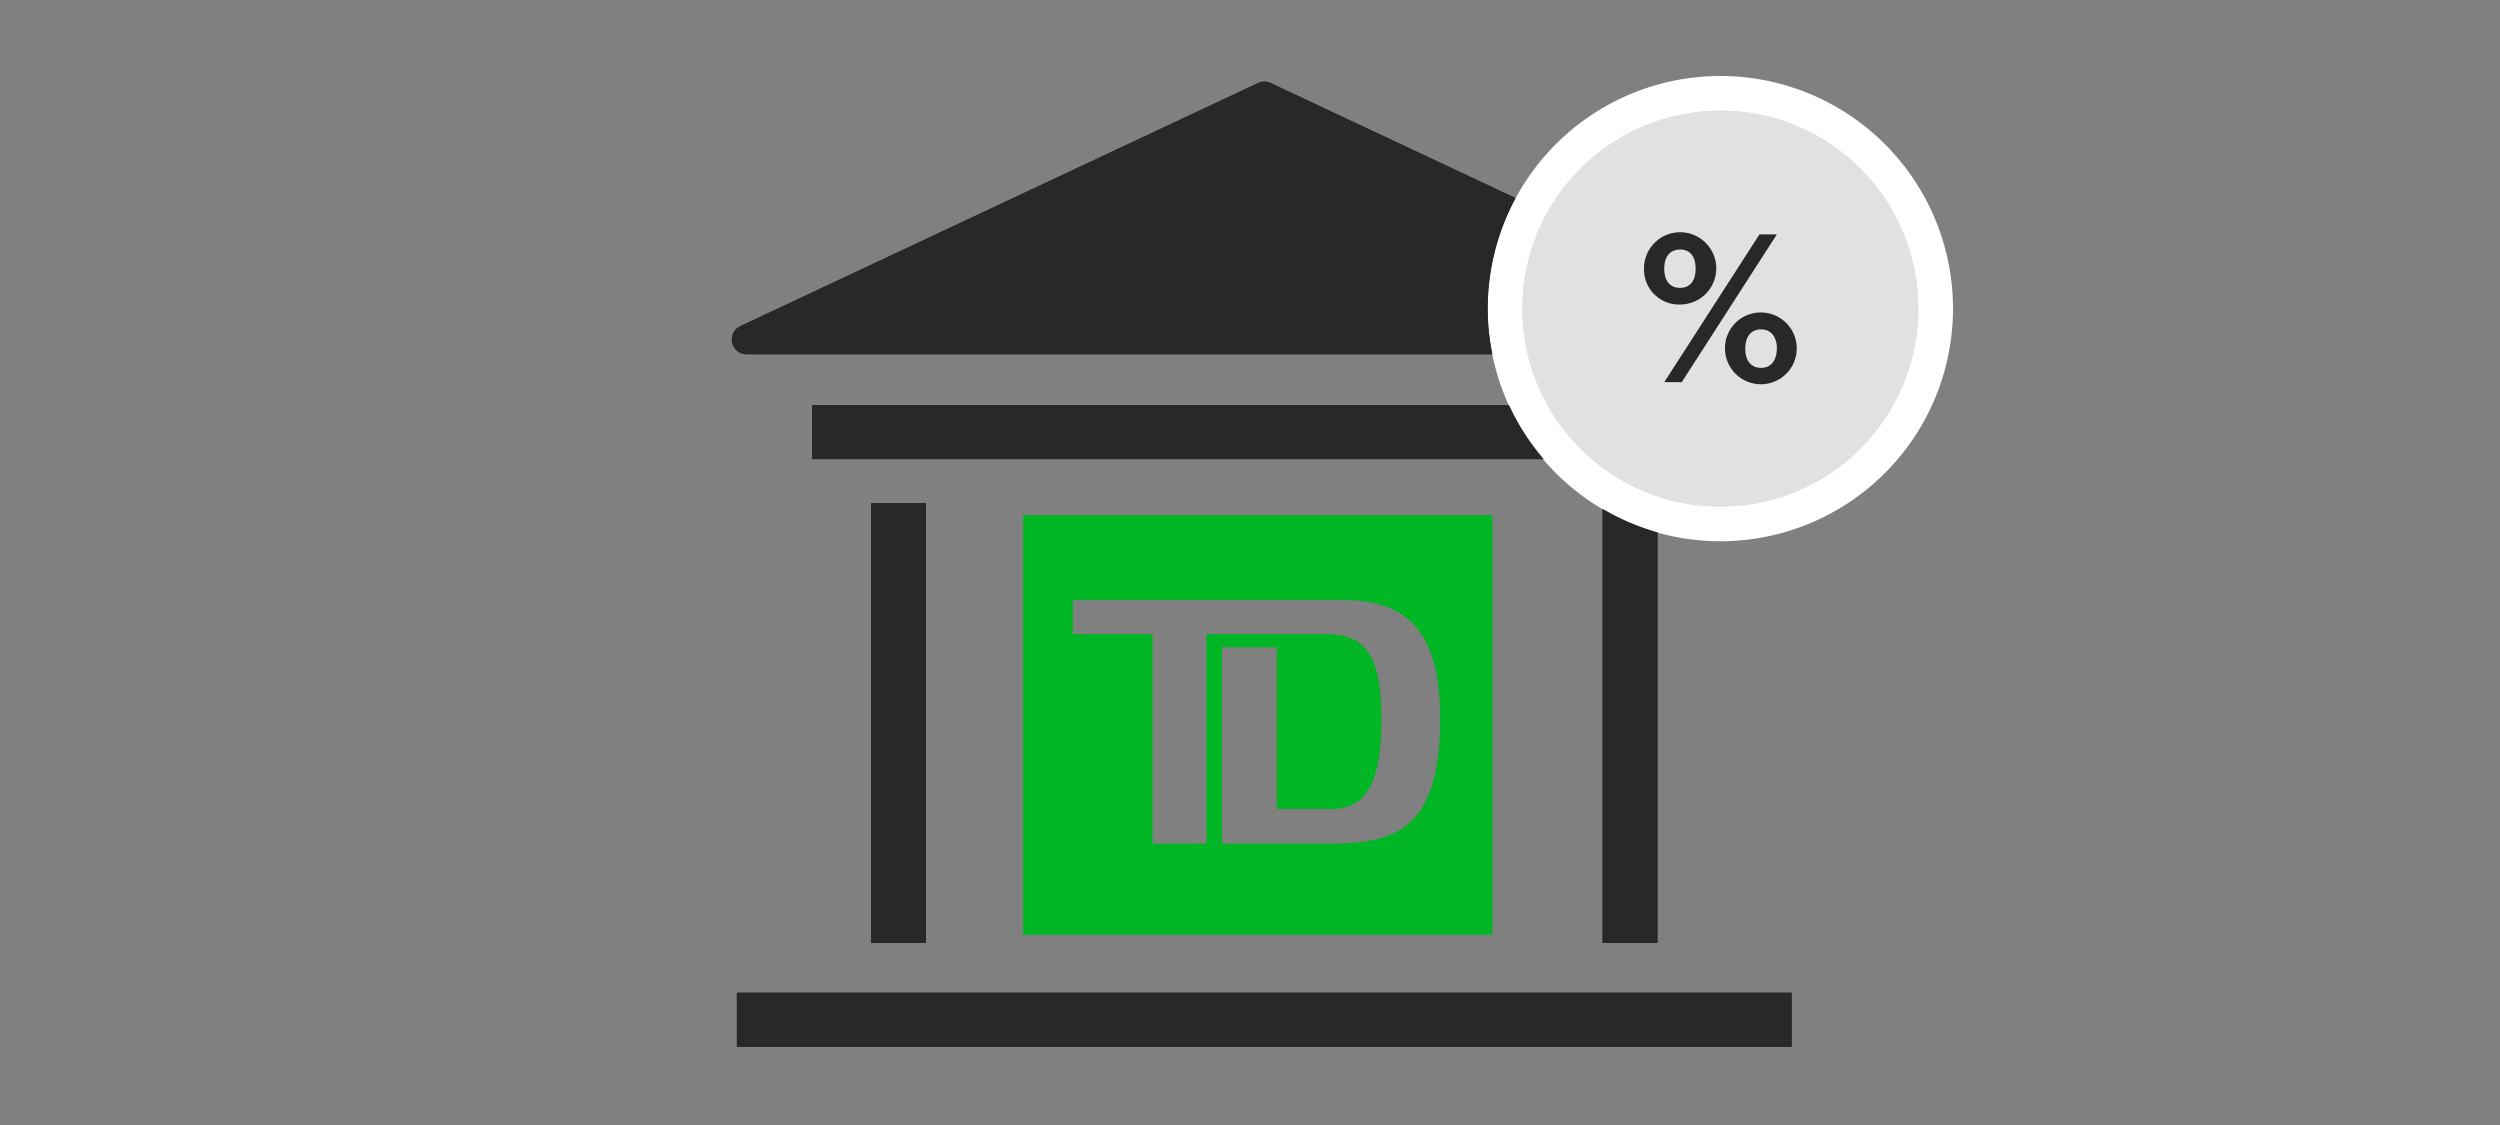 <svg id="ART_WORKS" data-name="ART WORKS" xmlns="http://www.w3.org/2000/svg" viewBox="0 0 200 90"><rect x="0" y="0" width="200" height="90" fill="#808080" stroke="none"/><title>TDRates_wealth</title><path d="M59.73,28.34h82.82a1.18,1.18,0,0,0,1.2-1.16,1.16,1.16,0,0,0-.69-1.09L101.65,6.64a1.19,1.19,0,0,0-1,0L59.23,26.09a1.18,1.18,0,0,0,.5,2.25Z" style="fill:#282828"/><line x1="58.95" y1="81.58" x2="143.33" y2="81.58" style="fill:none;stroke:#282828;stroke-miterlimit:10;stroke-width:4.321px"/><line x1="64.97" y1="34.57" x2="137.32" y2="34.57" style="fill:none;stroke:#282828;stroke-miterlimit:10;stroke-width:4.321px"/><path d="M81.87,41.22V74.76h37.51V41.22ZM106.49,67.5H97.76V51.77h4.39V64.72h4.22c2.91,0,4.13-2,4.13-7.22s-1.39-6.75-4.35-6.75H96.53V67.5H92.19V50.75H85.81V48h21.7c5.23,0,7.72,2.71,7.72,9.5C115.23,66.41,111.52,67.5,106.49,67.5Z" style="fill:#00b624"/><line x1="71.88" y1="40.24" x2="71.88" y2="75.44" style="fill:none;stroke:#282828;stroke-miterlimit:10;stroke-width:4.388px"/><line x1="130.4" y1="40.24" x2="130.4" y2="75.44" style="fill:none;stroke:#282828;stroke-miterlimit:10;stroke-width:4.388px"/><path d="M156.24,24.69A18.61,18.61,0,1,1,137.63,6.08,18.61,18.61,0,0,1,156.24,24.69Z" style="fill:#fff"/><circle cx="137.63" cy="24.69" r="15.84" style="fill:#e2e0e2"/><path d="M131.52,21.51a2.89,2.89,0,1,1,2.87,2.85A2.8,2.8,0,0,1,131.52,21.51Zm9.24-2.76h1.39l-7.61,11.82h-1.4Zm-5.11,2.75c0-1-.46-1.54-1.24-1.54s-1.27.54-1.27,1.54.49,1.53,1.27,1.53S135.65,22.47,135.65,21.5ZM138,27.88A2.85,2.85,0,0,1,140.89,25,2.87,2.87,0,1,1,138,27.88Zm4.15,0c0-.93-.48-1.53-1.26-1.53s-1.27.55-1.27,1.54.49,1.54,1.27,1.54S142.15,28.84,142.15,27.85Z" style="fill:#282828"/><rect x="58.95" y="79.42" width="84.38" height="4.32" style="fill:#282828"/><path d="M81.87,41.22V74.76h37.51V41.22ZM106.49,67.5H97.76V51.77h4.39V64.72h4.22c2.91,0,4.13-2,4.13-7.22s-1.39-6.75-4.35-6.75H96.53V67.5H92.19V50.75H85.81V48h21.7c5.23,0,7.72,2.71,7.72,9.5C115.23,66.41,111.52,67.5,106.49,67.5Z" style="fill:#00b624"/><rect x="69.69" y="40.24" width="4.39" height="35.2" style="fill:#282828"/><path d="M120.72,32.41H65v4.32h58.5A18.53,18.53,0,0,1,120.72,32.41Z" style="fill:#282828"/><path d="M119,24.69a18.55,18.55,0,0,1,2.23-8.84L101.65,6.64a1.19,1.19,0,0,0-1,0L59.23,26.09a1.18,1.18,0,0,0,.5,2.25h59.66A18.29,18.29,0,0,1,119,24.69Z" style="fill:#282828"/><path d="M128.21,40.71V75.44h4.39V42.59A18.63,18.63,0,0,1,128.21,40.71Z" style="fill:#282828"/><circle cx="137.63" cy="24.69" r="15.84" style="fill:#e2e0e2"/><path d="M131.52,21.51a2.89,2.89,0,1,1,2.87,2.85A2.8,2.8,0,0,1,131.52,21.51Zm9.24-2.76h1.39l-7.61,11.82h-1.4Zm-5.11,2.75c0-1-.46-1.54-1.24-1.54s-1.27.54-1.27,1.54.49,1.53,1.27,1.53S135.65,22.47,135.65,21.5ZM138,27.88A2.85,2.85,0,0,1,140.89,25,2.87,2.87,0,1,1,138,27.88Zm4.15,0c0-.93-.48-1.53-1.26-1.53s-1.27.55-1.27,1.54.49,1.54,1.27,1.54S142.15,28.84,142.15,27.85Z" style="fill:#282828"/></svg>
